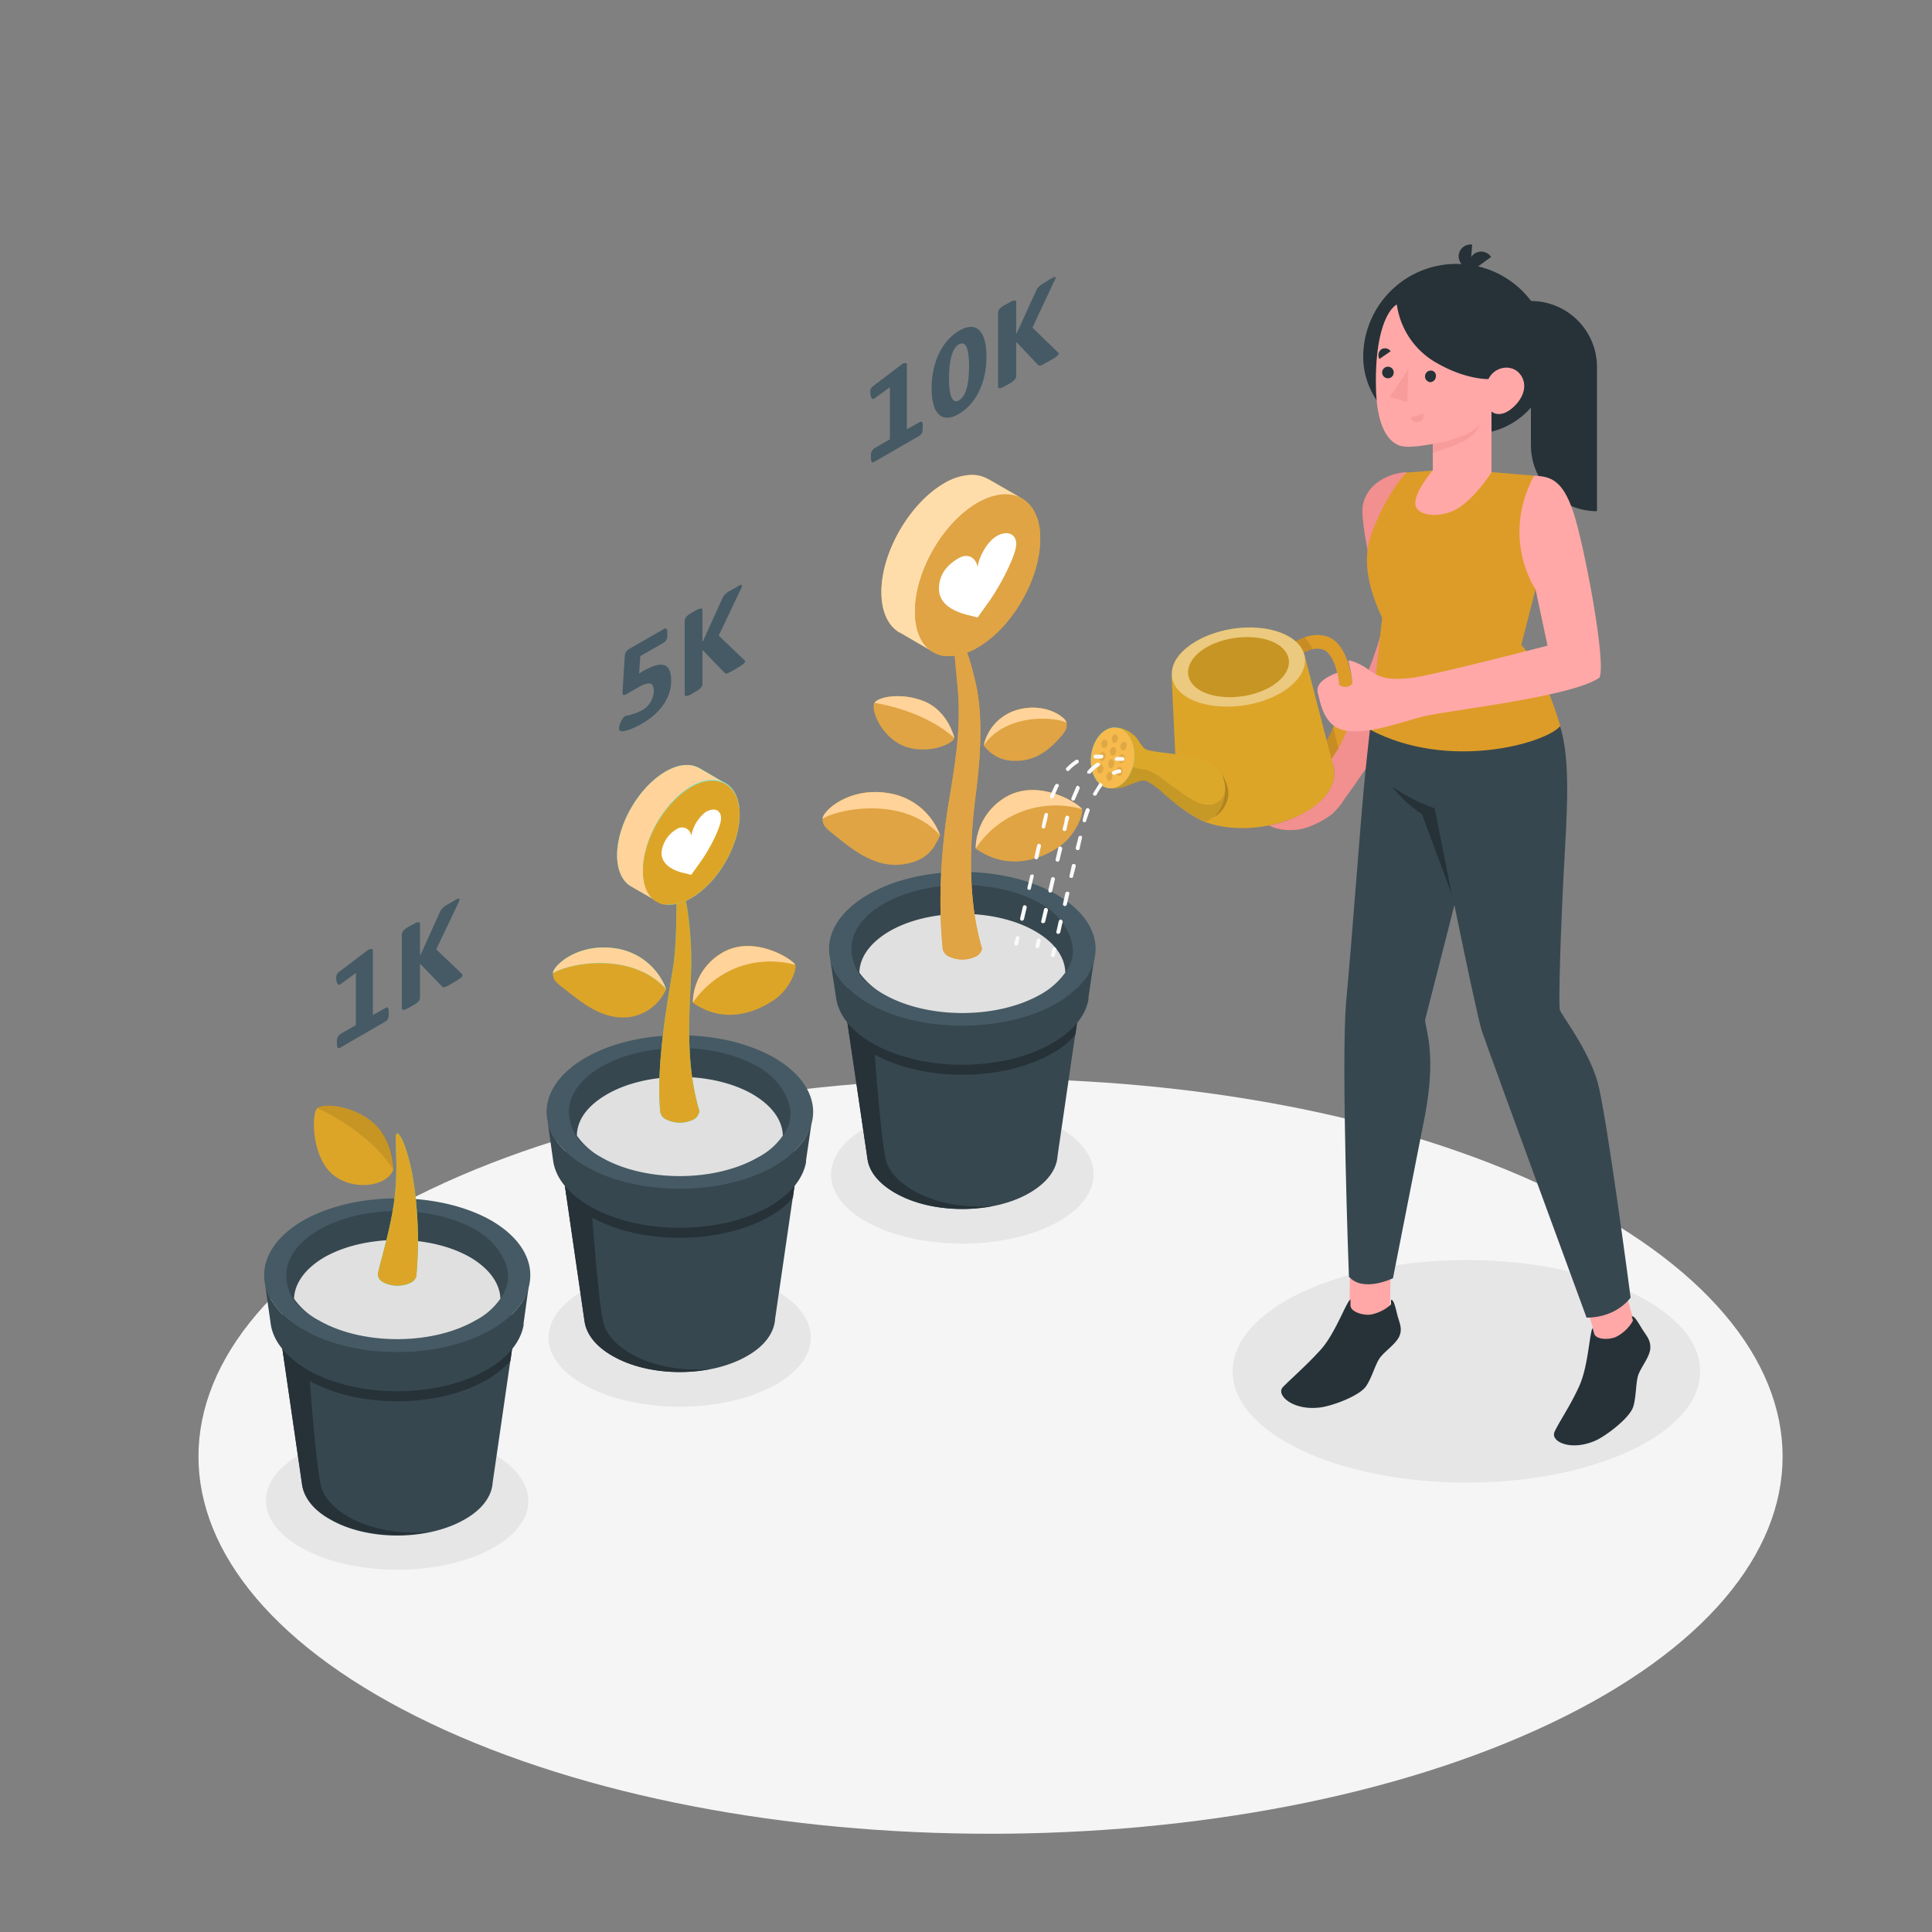 <svg xmlns="http://www.w3.org/2000/svg" viewBox="0 0 500 500"><rect x="0" y="0" width="500" height="500" fill="#808080" stroke="none"/><defs><style>.cls-1{isolation:isolate;}.cls-2{fill:#f5f5f5;}.cls-3{fill:#e6e6e6;}.cls-4{fill:#37474f;}.cls-5{fill:#263238;}.cls-6{fill:#455a64;}.cls-7{fill:#e0e0e0;}.cls-8{fill:#dda528;}.cls-24,.cls-9{opacity:0.1;}.cls-10{fill:#27debf;}.cls-11{fill:#ffd399;}.cls-12,.cls-16{opacity:0.15;}.cls-13,.cls-14{fill:#fff;}.cls-13,.cls-17{opacity:0.4;}.cls-15,.cls-16,.cls-17{fill:#e0a444;}.cls-18{fill:#ffddab;}.cls-19{fill:#f28f8f;}.cls-20{fill:#dd9c28;}.cls-21{opacity:0.2;}.cls-22{fill:#dba82a;}.cls-23{fill:#f7ba4d;}.cls-25{fill:#fafafa;}.cls-26{fill:#ffa8a7;}.cls-27{opacity:0.5;mix-blend-mode:multiply;}</style></defs><g class="cls-1"><g id="Floor"><path id="SUELO" class="cls-2" d="M111.4,446c80,38.1,209.8,38.1,289.9,0s80-100,0-138.2-209.9-38.2-289.9,0S31.3,407.8,111.4,446Z"/></g><g id="Shadows"><ellipse id="Shadow" class="cls-3" cx="379.5" cy="354.9" rx="60.5" ry="28.8"/><path id="Shadow-2" data-name="Shadow" class="cls-3" d="M273.1,316.6c-13.3,7-34.8,7-48.1,0s-13.2-18.3,0-25.3,34.8-6.9,48.1,0S286.3,309.6,273.1,316.6Z"/><path id="Shadow-3" data-name="Shadow" class="cls-3" d="M199.9,358.8c-13.2,7-34.7,7-48,0s-13.2-18.3,0-25.3,34.8-6.9,48,0S213.2,351.8,199.9,358.8Z"/><path id="Shadow-4" data-name="Shadow" class="cls-3" d="M126.8,401c-13.2,7-34.7,7-48,0s-13.3-18.3,0-25.2,34.8-7,48,0S140.1,394.1,126.8,401Z"/></g><g id="Pots"><g id="Pot"><path class="cls-4" d="M133.8,340.3h-62l6.4,44.1h0c.5,3.2,2.9,6.4,7.2,8.8,9.6,5.6,25.2,5.6,34.9,0,4.6-2.6,7-6.1,7.2-9.5Z"/><path class="cls-5" d="M127.2,346.7c-13.5,7.8-35.3,7.8-48.8,0a26.3,26.3,0,0,1-6.4-5.2l1.6,10.8a25.2,25.2,0,0,0,6,4.8c12.8,7.4,33.6,7.4,46.4,0a25.7,25.7,0,0,0,6.1-4.9l1.5-10.7A24.6,24.6,0,0,1,127.2,346.7Z"/><path class="cls-5" d="M78.2,384.3h0c.5,3.2,2.9,6.4,7.2,8.8,6.8,4,16.8,5.1,25.4,3.4-15.5,1.2-26.1-5.6-27.7-11.8s-3.6-36.8-3.6-36.8l1.7-7-.5-.6H71.8Z"/><path class="cls-6" d="M137,332.4a14,14,0,0,1-2,4.8,23.2,23.2,0,0,1-7.8,6.9c-13.5,7.8-35.3,7.8-48.8,0a21.9,21.9,0,0,1-7.7-6.9,12.6,12.6,0,0,1-2.1-4.8h0c-1.2-5.9,2.1-12,9.8-16.5,13.5-7.7,35.3-7.7,48.8,0C134.9,320.4,138.2,326.5,137,332.4Z"/><path class="cls-4" d="M135,337.2a23.2,23.2,0,0,1-7.8,6.9c-13.5,7.8-35.3,7.8-48.8,0a21.9,21.9,0,0,1-7.7-6.9,12.6,12.6,0,0,1-2.1-4.8h0l1.5,10.5c.7,4.2,3.9,8.3,9.5,11.6,12.8,7.4,33.6,7.4,46.4,0,5.6-3.2,8.7-7.3,9.5-11.5v-.5l1.4-10.1A14,14,0,0,1,135,337.2Z"/><path class="cls-4" d="M123.1,318.3c-11.2-6.5-29.4-6.5-40.6,0-6.3,3.7-9.1,8.6-8.3,13.4s3.4,7.2,8.3,10c11.2,6.5,29.4,6.5,40.6,0,4.9-2.8,7.6-6.3,8.3-10S129.5,322,123.1,318.3Z"/><path class="cls-7" d="M76.1,336.1a17.8,17.8,0,0,0,6.4,5.6c11.2,6.5,29.4,6.5,40.6,0a17.8,17.8,0,0,0,6.4-5.6c-.1-3.8-2.7-7.7-7.8-10.7-10.4-6-27.3-6-37.8,0C78.8,328.4,76.2,332.3,76.1,336.1Z"/></g><g id="Flower"><path class="cls-8" d="M101.8,302.7s0-8-5.5-12.4-12.7-4.8-14.2-3.5-1.5,11.9,3.5,16.7S100,307.4,101.8,302.7Z"/><path class="cls-9" d="M101.8,302.7c-6.7-10.4-19.7-15.9-19.7-15.9,1.5-1.3,8.5-.9,14.2,3.5S101.8,302.3,101.8,302.7Z"/><path class="cls-10" d="M107.8,312.5c-.9-12-3.9-19.2-5-19.2s.7,8.2-1,19c-1.1,7-3.3,14-3.9,16.9a2.8,2.8,0,0,0-.1.9,2.6,2.6,0,0,0,1.5,1.8,8,8,0,0,0,7.1,0,2.7,2.7,0,0,0,1.4-1.8v-.4A99,99,0,0,0,107.8,312.5Z"/><path class="cls-8" d="M107.8,312.5c-.9-12-3.9-19.2-5-19.2s.7,8.2-1,19c-1.1,7-3.3,14-3.9,16.9a2.8,2.8,0,0,0-.1.9,2.6,2.6,0,0,0,1.5,1.8,8,8,0,0,0,7.1,0,2.7,2.7,0,0,0,1.4-1.8v-.4A99,99,0,0,0,107.8,312.5Z"/></g><g id="Pot-2" data-name="Pot"><path class="cls-4" d="M206.9,298h-62l6.4,44.1h0c.5,3.2,2.9,6.3,7.2,8.8,9.6,5.6,25.3,5.6,34.9,0,4.6-2.6,7-6.1,7.2-9.6Z"/><path class="cls-5" d="M200.3,304.5c-13.5,7.7-35.3,7.7-48.7,0a25.1,25.1,0,0,1-6.5-5.2l1.6,10.8a22.8,22.8,0,0,0,6,4.7c12.8,7.4,33.6,7.4,46.5,0a22.6,22.6,0,0,0,6-4.8l1.5-10.7A24.6,24.6,0,0,1,200.3,304.5Z"/><path class="cls-5" d="M151.3,342.1h0c.5,3.2,2.9,6.4,7.2,8.8,6.9,4,16.8,5.1,25.4,3.4-15.5,1.2-26.1-5.6-27.7-11.8s-3.6-36.9-3.6-36.9l1.7-6.9-.5-.7h-8.9Z"/><path class="cls-6" d="M210.2,290.1a16.1,16.1,0,0,1-2.1,4.9,24.4,24.4,0,0,1-7.8,6.9c-13.5,7.7-35.3,7.7-48.7,0a22.4,22.4,0,0,1-7.8-6.9,12.4,12.4,0,0,1-2.1-4.9h0c-1.2-5.8,2.1-11.9,9.9-16.4,13.4-7.7,35.2-7.7,48.7,0C208.1,278.2,211.4,284.3,210.2,290.1Z"/><path class="cls-4" d="M208.1,295a24.4,24.4,0,0,1-7.8,6.9c-13.5,7.7-35.3,7.7-48.7,0a22.4,22.4,0,0,1-7.8-6.9,12.4,12.4,0,0,1-2.1-4.9h0l1.5,10.6c.7,4.2,3.9,8.3,9.5,11.5,12.8,7.4,33.6,7.4,46.5,0,5.5-3.2,8.6-7.2,9.4-11.4v-.5l1.5-10.2A16.1,16.1,0,0,1,208.1,295Z"/><path class="cls-4" d="M196.2,276.1c-11.2-6.5-29.4-6.5-40.6,0-6.3,3.6-9.1,8.6-8.2,13.4s3.4,7.2,8.2,10c11.2,6.5,29.4,6.5,40.6,0,4.9-2.8,7.7-6.4,8.3-10S202.6,279.7,196.2,276.1Z"/><path class="cls-7" d="M149.3,293.9a18.3,18.3,0,0,0,6.3,5.6c11.2,6.5,29.4,6.5,40.6,0a17.8,17.8,0,0,0,6.4-5.6c-.1-3.9-2.7-7.7-7.8-10.7-10.4-6-27.3-6-37.7,0C151.9,286.2,149.3,290,149.3,293.9Z"/></g><path class="cls-10" d="M180.9,287.2h0c-4.1-14.1-2-28.5-2-38.5s-1.9-20.5-3.2-20.4,0,8.8-1.3,20.6c-.6,4.8-4.9,25.4-3.5,39h0a2.6,2.6,0,0,0,1.5,1.8,8,8,0,0,0,7.1,0,2.7,2.7,0,0,0,1.4-1.8A.8.8,0,0,0,180.9,287.2Z"/><path class="cls-8" d="M180.9,287.2h0c-4.1-14.1-2-28.5-2-38.5s-1.9-20.5-3.2-20.4,0,8.8-1.3,20.6c-.6,4.8-4.9,25.4-3.5,39h0a2.6,2.6,0,0,0,1.5,1.8,8,8,0,0,0,7.1,0,2.7,2.7,0,0,0,1.4-1.8A.8.8,0,0,0,180.9,287.2Z"/><path class="cls-8" d="M179.3,259.5a15.3,15.3,0,0,1,7.4-12.8c8.3-5.1,18.6,1.7,19.1,3s-1.5,6.4-5.5,9.1S187.9,265.5,179.3,259.5Z"/><path class="cls-11" d="M205.8,249.7a24.5,24.5,0,0,0-14.8.6,25.1,25.1,0,0,0-11.7,9.2,15.3,15.3,0,0,1,7.4-12.8C195,241.6,205.3,248.4,205.8,249.7Z"/><path class="cls-8" d="M172.4,256a16.5,16.5,0,0,0-12.7-10.5c-10-1.7-16.6,4.4-16.6,6.4s.9,2.4,4.6,5.3,9,6.9,15.3,6A12.3,12.3,0,0,0,172.4,256Z"/><path class="cls-12" d="M172.4,256a16.5,16.5,0,0,0-12.7-10.5c-10-1.7-16.6,4.4-16.6,6.4C147.3,249.2,163.6,246.2,172.4,256Z"/><path class="cls-10" d="M172.4,256c-8.8-9.8-25.1-6.8-29.3-4.1,0-2,6.6-8.1,16.6-6.4A16.5,16.5,0,0,1,172.4,256Z"/><path class="cls-11" d="M172.4,256c-8.8-9.8-25.1-6.8-29.3-4.1,0-2,6.6-8.1,16.6-6.4A16.5,16.5,0,0,1,172.4,256Z"/><path class="cls-10" d="M187.8,202.7h-.1l-6.6-3.9H181c-2.2-1.3-5.4-1.1-8.8.9-6.9,4-12.5,13.7-12.5,21.6,0,4,1.4,6.8,3.6,8.1h.1l6.7,3.9h0c2.2,1.3,5.4,1.1,8.8-.9,6.9-4,12.5-13.7,12.5-21.6C191.4,206.8,190,204,187.8,202.7Z"/><ellipse class="cls-13" cx="178.9" cy="218" rx="17.7" ry="10.2" transform="translate(-99.3 263.9) rotate(-60)"/><path class="cls-11" d="M187.7,202.7h0c-2.2-1.3-5.4-1.2-8.8.8-6.9,4-12.5,13.7-12.5,21.7,0,3.9,1.3,6.7,3.5,8l-6.6-3.8h0c-2.2-1.3-3.6-4.1-3.6-8.1,0-7.9,5.6-17.6,12.5-21.6,3.4-2,6.5-2.2,8.8-.9h0Z"/><path class="cls-8" d="M191.4,210.8c0,7.9-5.6,17.6-12.5,21.6a10.9,10.9,0,0,1-5.6,1.7h-1.6l-.6-.2-.6-.2-.4-.3h-.2c-2.2-1.3-3.5-4.1-3.5-8,0-8,5.6-17.7,12.5-21.7,3.4-2,6.6-2.1,8.8-.8h.1l.3.2a2.7,2.7,0,0,1,.8.7l.2.2.3.3.2.2.3.5.2.3a.3.3,0,0,1,.1.2l.2.3.2.4.3.9a.4.4,0,0,0,.1.3c0,.2.1.4.1.6s.1.6.2,1,.1.5.1.8v1.2Z"/><path class="cls-14" d="M178.9,226.4l-2.5-.6c-2.4-.7-5.2-2.1-5.2-5.1a7.9,7.9,0,0,1,3.9-6.1,2.4,2.4,0,0,1,3.8,1.8,10,10,0,0,1,3.8-6.3c2.2-1.2,3.9-.5,3.9,1.7s-2.8,7.7-5.2,11.1Z"/><g id="Pot-3" data-name="Pot"><path class="cls-4" d="M280,255.8H218l6.5,44.1h0c.4,3.2,2.8,6.3,7.1,8.8,9.6,5.6,25.3,5.6,34.9,0,4.6-2.7,7-6.1,7.2-9.6Z"/><path class="cls-5" d="M273.4,262.3c-13.4,7.7-35.3,7.7-48.7,0a25.1,25.1,0,0,1-6.5-5.2l1.6,10.7a21.1,21.1,0,0,0,6,4.8c12.9,7.4,33.6,7.4,46.5,0a21.1,21.1,0,0,0,6-4.8l1.6-10.7A25.1,25.1,0,0,1,273.4,262.3Z"/><path class="cls-5" d="M224.5,299.9h0c.4,3.2,2.8,6.3,7.1,8.8,6.9,4,16.8,5.1,25.5,3.4-15.5,1.2-26.2-5.6-27.8-11.8s-3.6-36.9-3.6-36.9l1.7-6.9-.5-.7H218Z"/><path class="cls-6" d="M283.3,247.9a12.4,12.4,0,0,1-2.1,4.9,24.4,24.4,0,0,1-7.8,6.9c-13.4,7.7-35.3,7.7-48.7,0a24.4,24.4,0,0,1-7.8-6.9,14,14,0,0,1-2.1-4.9h0c-1.2-5.8,2.1-11.9,9.9-16.4,13.4-7.8,35.3-7.8,48.7,0C281.2,236,284.5,242.1,283.3,247.9Z"/><path class="cls-4" d="M281.2,252.8a24.4,24.4,0,0,1-7.8,6.9c-13.4,7.7-35.3,7.7-48.7,0a24.4,24.4,0,0,1-7.8-6.9,14,14,0,0,1-2.1-4.9h0l1.6,10.5c.7,4.3,3.8,8.4,9.4,11.6,12.9,7.4,33.6,7.4,46.5,0,5.5-3.2,8.7-7.2,9.4-11.4v-.5l1.5-10.2A12.4,12.4,0,0,1,281.2,252.8Z"/><path class="cls-4" d="M269.4,233.9c-11.3-6.5-29.4-6.5-40.7,0-6.3,3.6-9.1,8.6-8.2,13.4s3.4,7.2,8.2,10c11.3,6.5,29.4,6.5,40.7,0,4.8-2.8,7.6-6.4,8.2-10S275.7,237.5,269.4,233.9Z"/><path class="cls-7" d="M222.4,251.7a19.4,19.4,0,0,0,6.3,5.6c11.3,6.5,29.4,6.5,40.7,0a19.4,19.4,0,0,0,6.3-5.6c-.1-3.9-2.6-7.7-7.8-10.7-10.4-6-27.3-6-37.7,0C225.1,244,222.5,247.8,222.4,251.7Z"/></g><path class="cls-15" d="M252.5,219.6a15.7,15.7,0,0,1,7.6-13.2c8.7-5.3,19.4,1.8,19.9,3s-1.6,6.7-5.7,9.6S261.4,225.9,252.5,219.6Z"/><path class="cls-11" d="M280,209.4a24.8,24.8,0,0,0-27.5,10.2,15.7,15.7,0,0,1,7.6-13.2C268.8,201.1,279.5,208.2,280,209.4Z"/><path class="cls-15" d="M254,245h0c-4.1-14.2-2.6-30.6-1.5-39.2,2-15.3,1.2-23.7,0-29-1.9-8.2-3.7-12.4-4.9-12s-.5,4.7.2,12.7c1,10.1-.4,19-2.2,29.8s-3,24.8-1.6,38.4h0a2.9,2.9,0,0,0,1.5,1.8,8.1,8.1,0,0,0,7.1,0,2.9,2.9,0,0,0,1.5-1.8A1.7,1.7,0,0,0,254,245Z"/><path class="cls-15" d="M254,245h0c-4.1-14.2-2.6-30.6-1.5-39.2,2-15.3,1.2-23.7,0-29-1.9-8.2-3.7-12.4-4.9-12s-.5,4.7.2,12.7c1,10.1-.4,19-2.2,29.8s-3,24.8-1.6,38.4h0a2.9,2.9,0,0,0,1.5,1.8,8.1,8.1,0,0,0,7.1,0,2.9,2.9,0,0,0,1.5-1.8A1.7,1.7,0,0,0,254,245Z"/><path class="cls-15" d="M243.3,216.2a17,17,0,0,0-13.2-10.9c-10.3-1.8-17.2,4.6-17.2,6.6s.9,2.5,4.8,5.6,9.4,7.1,15.9,6.2S241.7,219.5,243.3,216.2Z"/><path class="cls-16" d="M243.3,216.2a17,17,0,0,0-13.2-10.9c-10.3-1.8-17.2,4.6-17.2,6.6C217.2,209.2,234.2,206,243.3,216.2Z"/><path class="cls-15" d="M243.3,216.2c-9.1-10.2-26.1-7-30.4-4.3,0-2,6.9-8.4,17.2-6.6A17,17,0,0,1,243.3,216.2Z"/><path class="cls-11" d="M243.3,216.2c-9.1-10.2-26.1-7-30.4-4.3,0-2,6.9-8.4,17.2-6.6A17,17,0,0,1,243.3,216.2Z"/><path class="cls-15" d="M254.6,192.9a12.5,12.5,0,0,1,8.4-9.1c7.2-2.2,12.7,1.8,13,3.2s-.1,2.3-2.6,4.9-5.9,5.1-10.6,5A9.6,9.6,0,0,1,254.6,192.9Z"/><path class="cls-16" d="M254.6,192.9a12.5,12.5,0,0,1,8.4-9.1c7.2-2.2,12.7,1.8,13,3.2C272.6,185.4,260.2,184.7,254.6,192.9Z"/><path class="cls-15" d="M254.6,192.9c5.6-8.2,18-7.5,21.4-5.9-.3-1.5-5.8-5.4-13-3.2A12.3,12.3,0,0,0,254.6,192.9Z"/><path class="cls-11" d="M254.6,192.9c5.6-8.2,18-7.5,21.4-5.9-.3-1.5-5.8-5.4-13-3.2A12.3,12.3,0,0,0,254.6,192.9Z"/><path class="cls-15" d="M247,191s-1.8-6.9-7.6-9.4-12.1-1.3-13.1.3,1.5,8.4,7.2,11S246.5,192.8,247,191Z"/><path class="cls-11" d="M247,191c-8.2-7.4-20.7-9.1-20.7-9.1,1-1.6,7.2-2.8,13.1-.3S246.9,190.6,247,191Z"/><path class="cls-15" d="M264.5,129h0l-8.7-5h0c-3-1.7-7-1.5-11.5,1.1-8.9,5.2-16.2,17.8-16.2,28.1,0,5.2,1.8,8.8,4.7,10.5h.1l8.6,5h.1c2.9,1.6,6.9,1.4,11.4-1.2,9-5.2,16.2-17.8,16.2-28.1C269.2,134.3,267.4,130.7,264.5,129Z"/><ellipse class="cls-17" cx="253" cy="148.9" rx="22.9" ry="13.2" transform="translate(-2.4 293.5) rotate(-60)"/><path class="cls-18" d="M264.3,128.9c-2.9-1.6-6.9-1.3-11.3,1.2-9,5.2-16.2,17.8-16.2,28.1,0,5.1,1.7,8.7,4.5,10.4l-8.4-4.9h-.1c-2.9-1.7-4.7-5.3-4.7-10.5,0-10.3,7.3-22.9,16.2-28.1a14.8,14.8,0,0,1,7.3-2.2,8.1,8.1,0,0,1,4.1,1.1h.1Z"/><path class="cls-15" d="M269.2,139.5c0,10.3-7.2,22.9-16.2,28.1a14.8,14.8,0,0,1-7.2,2.2h-1.6a9.2,9.2,0,0,1-2.9-1.1c-2.8-1.7-4.5-5.3-4.5-10.4,0-10.3,7.2-22.9,16.2-28.1,4.4-2.5,8.4-2.8,11.3-1.2h.2a3.9,3.9,0,0,1,1,.8,1,1,0,0,1,.5.4,2.7,2.7,0,0,1,.7.8l.3.3.3.4.5.9a10.4,10.4,0,0,1,.4,1c.1.1.1.3.2.4h0l.2.5a4.3,4.3,0,0,0,.1.5c.1.3.1.6.2.8h0a2.5,2.5,0,0,1,.1.8,3.4,3.4,0,0,1,.1,1,1.7,1.7,0,0,1,.1.7Z"/><path class="cls-14" d="M253,159.8l-3.2-.8c-3.1-.9-6.8-2.7-6.8-6.6s2.3-6.3,5-7.9,4.7.1,5,2.3c.3-2.6,2.4-6.6,5-8.1s5-.6,5,2.1-3.7,10-6.7,14.4Z"/><path class="cls-6" d="M96.5,245.8v16.9l3.2-1.8c.7-.4.9-.1.9,1v.5c0,1-.2,1.6-.9,2l-11.6,6.7c-.6.4-.9.1-.9-1v-.5a2.2,2.2,0,0,1,.9-2l4-2.3V251.8l-4.1,3c-.8.4-1-1.1-1-2a1.9,1.9,0,0,1,.8-1.3l7.5-5.7C95.8,245.6,96.5,245.5,96.5,245.8Z"/><path class="cls-6" d="M118.9,232.7a1.7,1.7,0,0,1-.2.8l-5.8,12.2,6.6,6.3a.8.8,0,0,1,.2.5c0,.2-.5.7-1.7,1.4l-1.7,1c-.9.5-1.6.8-1.8.5l-5.7-5.9h-.1v8.7c0,.6-.5,1.3-1.8,2l-1.1.6c-1.2.7-1.8.7-1.8.1V241.8c0-.6.6-1.3,1.8-2l1.1-.6c1.3-.7,1.8-.7,1.8-.1v8.1h.1l5.2-11.5a4.8,4.8,0,0,1,1.8-1.6l1.4-.8C118.4,232.5,118.9,232.4,118.9,232.7Z"/><path class="cls-6" d="M172.7,163.8v.8a1.9,1.9,0,0,1-.9,1.7l-6.1,3.5-.3,4.5.8-.5c4.5-2.6,7.5-2.8,7.5,2.4s-4,9.1-7.6,11.1-5.9,2.5-5.9,1.3.9-2.9,1.6-3.3a14.6,14.6,0,0,0,4.2-1.4,5.9,5.9,0,0,0,3.2-5c0-2.1-.9-2.7-3.7-1.2l-3.3,1.9c-.8.5-1.1.3-1.1-.5l.6-9.3a2.2,2.2,0,0,1,1.2-1.9l8.9-5.1C172.4,162.4,172.7,162.7,172.7,163.8Z"/><path class="cls-6" d="M192,151.5a1.7,1.7,0,0,1-.2.8L186,164.5l6.6,6.3c.2.1.2.3.2.5s-.5.7-1.7,1.4l-1.7,1c-.9.5-1.6.8-1.8.5l-5.7-5.9h-.1v8.7c0,.6-.5,1.3-1.8,2l-1,.6c-1.3.7-1.8.7-1.8.1V160.6c0-.6.5-1.3,1.8-2l1-.6c1.3-.7,1.8-.7,1.8-.1V166h.1l5.2-11.5a4.8,4.8,0,0,1,1.8-1.6l1.5-.8C191.5,151.3,192,151.2,192,151.5Z"/><path class="cls-6" d="M234.7,94.2v16.9l3.2-1.8c.7-.4.9-.1.9.9v.6c0,1-.2,1.6-.9,2l-11.6,6.7c-.6.4-.9.1-.9-1V118a2.2,2.2,0,0,1,.9-2l4-2.3V100.2l-4.1,3c-.8.4-1-1.2-1-2a1.9,1.9,0,0,1,.8-1.3l7.5-5.7C234,93.9,234.7,93.9,234.7,94.2Z"/><path class="cls-6" d="M255.3,92.3c0,6.7-2.7,12.2-7.1,14.8s-7.1.1-7.1-6.6,2.7-12.3,7.1-14.9S255.3,85.5,255.3,92.3Zm-9.7,5.6c0,4.7.9,6.7,2.6,5.7s2.6-4,2.6-8.8-.9-6.6-2.6-5.7S245.6,93.1,245.6,97.9Z"/><path class="cls-6" d="M273.2,71.8a2,2,0,0,1-.3.8l-5.7,12.2,6.5,6.3c.2.2.3.3.3.5s-.5.7-1.7,1.4l-1.8,1c-.8.5-1.5.8-1.8.5l-5.6-5.9H263v8.7c0,.7-.6,1.3-1.8,2l-1.1.6c-1.3.8-1.8.7-1.8.1V80.9c0-.6.5-1.3,1.8-2l1.1-.6c1.2-.7,1.8-.7,1.8-.1v8.1h.1l5.2-11.4a4.1,4.1,0,0,1,1.8-1.6l1.4-.9C272.7,71.7,273.2,71.5,273.2,71.8Z"/></g><g id="Character"><g id="Character-2" data-name="Character"><path class="cls-19" d="M374,161.3c.1,5.4-3.8,11.1-9.3,20.8-3.8,6.7-7.5,11.5-12.4,18.5-1.2,1.8-2.1,3.1-4.5,6.4a16.6,16.6,0,0,1-3.2,3.8,23.9,23.9,0,0,1-5.4,3,13.9,13.9,0,0,1-7.8.8,8.8,8.8,0,0,1-3-1,27.8,27.8,0,0,0,12.1-5.3c4-3.1,5.4-6.7,4.6-9.9h0l-.6-2.1h.1v-.3q.2,0,.3-.3l.4-.6a4.3,4.3,0,0,0,.4-.7,2.2,2.2,0,0,0,.5-.8,28.8,28.8,0,0,0,3.4-8.8l.3-1.7,2.4-5.4a82.9,82.9,0,0,0,5.9-17s-6.5-24.3-5.5-29.9,6.6-8.3,11.2-8.6l2.1,2.6C368.4,132.1,373.6,143.8,374,161.3Z"/><path class="cls-20" d="M344.6,196.4l-2.8-2.3a25.3,25.3,0,0,0,4.4-10c1.4-6.3-.5-14.6-3.6-15.9s-6.8,1.8-6.9,1.8l-2.3-2.7c.2-.1,5.2-4.5,10.5-2.4s7.3,13.2,5.8,20A30.3,30.3,0,0,1,344.6,196.4Z"/><path class="cls-9" d="M345,188.1a22.6,22.6,0,0,1-3.2,6l2.8,2.3,1.8-2.7Z"/><path class="cls-9" d="M337.6,164.9a15.2,15.2,0,0,0-4.2,2.4l2.3,2.7a12,12,0,0,1,4-2A11.1,11.1,0,0,0,337.6,164.9Z"/><path class="cls-8" d="M345.1,198.4h0l-7.5-28.9h0c-.6-2.3-2.6-4.4-6-5.7-7.3-2.9-18.2-1.2-24.3,3.7-2.9,2.2-4.2,4.8-4,7.2h-.1l1.4,29.8h.1c.1,3.3,2.5,6.3,7.2,8.2,8.6,3.3,21.4,1.4,28.7-4.4C344.5,205.2,345.9,201.6,345.1,198.4Z"/><path class="cls-9" d="M330.5,176.6c-4.6,3.7-12.9,4.9-18.4,2.8s-6.2-7-1.6-10.7,12.9-4.9,18.4-2.8S335.2,172.9,330.5,176.6Z"/><path class="cls-21" d="M314,211.5a9.8,9.8,0,0,0,2-11.4s2.8,3.6,1.6,7.1S314,211.5,314,211.5Z"/><path class="cls-13" d="M331.6,163.8c-7.3-2.9-18.2-1.2-24.3,3.7s-5.2,11.2,2.1,14,18.2,1.2,24.3-3.7S338.9,166.7,331.6,163.8Zm-1.1,12.8c-4.6,3.7-12.9,4.9-18.4,2.8s-6.2-7-1.6-10.7,12.9-4.9,18.4-2.8S335.2,172.9,330.5,176.6Z"/><path class="cls-22" d="M313.8,197.8s-1.7-1.3-9.5-2.6c-2.3-.3-5.9-.7-7.3-1.1s-1.9-2-3.1-3.4a8.4,8.4,0,0,0-4.4-2.4l-2.9,15.6a8.8,8.8,0,0,0,5.2-.6c2.9-1.1,4-1.6,5.1-1.1a24.4,24.4,0,0,1,3.3,2.3c3.1,2.9,7.5,6.5,11.7,8.2C317.3,210.9,319.3,201.5,313.8,197.8Z"/><ellipse class="cls-10" cx="287.9" cy="196" rx="7.9" ry="5.6" transform="translate(56.5 456.4) rotate(-82.6)"/><path class="cls-9" d="M317.1,204.3c0,3.6-2,7.3-5.2,8.3-4.2-1.6-8.6-5.2-11.7-8.1a17.8,17.8,0,0,0-3.3-2.3c-1.1-.5-2.2,0-5.1,1.1a8.9,8.9,0,0,1-5.2.6,4.9,4.9,0,0,0,4.5-1.8,9.1,9.1,0,0,0,2-3.6,11.8,11.8,0,0,0,2.8.6c2.7.4,5,2.6,8.1,4.8s6.5,4.9,9.5,4.3A4.2,4.2,0,0,0,317.1,204.3Z"/><ellipse class="cls-23" cx="287.9" cy="196" rx="7.9" ry="5.6" transform="translate(56.5 456.4) rotate(-82.6)"/><g class="cls-24"><path d="M289,192a1.6,1.6,0,0,0,.2-1.5c-.3-.5-.8-.6-1.1-.2a1.4,1.4,0,0,0-.2,1.6C288.1,192.4,288.6,192.4,289,192Z"/><path d="M288.5,195.3a1.4,1.4,0,0,0,.2-1.6c-.2-.5-.7-.5-1.1-.1a1.2,1.2,0,0,0-.2,1.5A.6.6,0,0,0,288.5,195.3Z"/><path d="M288,198.5a1.2,1.2,0,0,0,.2-1.5.6.6,0,0,0-1.1-.2,1.8,1.8,0,0,0-.2,1.6A.6.6,0,0,0,288,198.5Z"/><path d="M287.6,201.8a1.8,1.8,0,0,0,.2-1.6.6.6,0,0,0-1.1-.1,1.2,1.2,0,0,0-.2,1.5A.6.6,0,0,0,287.6,201.8Z"/><path d="M291.2,193.9a1.6,1.6,0,0,0,.3-1.6.8.8,0,0,0-1.2-.1,1.8,1.8,0,0,0-.2,1.6A.6.6,0,0,0,291.2,193.9Z"/><path d="M286.3,193.3a1.4,1.4,0,0,0,.2-1.5c-.3-.5-.8-.6-1.1-.2a1.4,1.4,0,0,0-.2,1.6C285.4,193.7,285.9,193.7,286.3,193.3Z"/><path d="M290.7,197.2a1.4,1.4,0,0,0,.2-1.6c-.2-.5-.7-.5-1.1-.1a1.4,1.4,0,0,0-.2,1.6A.6.6,0,0,0,290.7,197.2Z"/><path d="M285.7,196.6a1.6,1.6,0,0,0,.3-1.6.8.8,0,0,0-1.2-.1,1.8,1.8,0,0,0-.2,1.6A.6.6,0,0,0,285.7,196.6Z"/><path d="M290.2,200.5a1.8,1.8,0,0,0,.2-1.6.7.7,0,0,0-1.2-.1,1.6,1.6,0,0,0-.2,1.5A.7.7,0,0,0,290.2,200.5Z"/><path d="M285.2,199.9a1.4,1.4,0,0,0,.2-1.6c-.2-.5-.7-.5-1.1-.1a1.4,1.4,0,0,0-.2,1.6A.6.6,0,0,0,285.2,199.9Z"/></g><path class="cls-25" d="M285,196.3h-1.5a.5.5,0,0,1,0-1h1.6c.3,0,.5.2.4.5A.5.5,0,0,1,285,196.3Z"/><path class="cls-25" d="M264.5,238.3h-.1a.6.6,0,0,1-.4-.6l.7-3c.1-.3.3-.5.6-.4a.5.5,0,0,1,.4.6l-.7,3A.7.7,0,0,1,264.5,238.3Zm1.9-8h-.2a.5.5,0,0,1-.3-.6l.7-3c0-.2.3-.4.6-.4s.4.4.3.6l-.7,3A.4.4,0,0,1,266.4,230.3Zm1.8-7.9h-.1a.6.6,0,0,1-.4-.6l.7-3c.1-.3.3-.5.6-.4a.5.5,0,0,1,.4.6l-.7,3A.7.7,0,0,1,268.2,222.4Zm1.8-8h-.1a.5.5,0,0,1-.3-.6l.4-1.9.3-1.1c0-.3.3-.4.6-.4s.4.4.3.6-.1.8-.2,1.1l-.5,1.9C270.5,214.3,270.3,214.4,270,214.4Zm2.3-7.8h-.2a.4.4,0,0,1-.3-.6,25.5,25.5,0,0,1,1.3-2.9.5.5,0,0,1,.6-.2.4.4,0,0,1,.2.7l-1.2,2.7A.4.4,0,0,1,272.3,206.6Zm4.1-7-.4-.2a.5.5,0,0,1,0-.7,14.1,14.1,0,0,1,2.4-2,.5.5,0,1,1,.6.8,10.1,10.1,0,0,0-2.3,1.9Z"/><path class="cls-25" d="M263,244.7h-.1a.5.5,0,0,1-.4-.6l.4-1.5c0-.2.3-.4.6-.3s.4.3.3.6l-.3,1.4A.5.5,0,0,1,263,244.7Z"/><path class="cls-25" d="M290.5,196.9H289a.5.5,0,0,1-.5-.4.6.6,0,0,1,.5-.6h1.6a.7.7,0,0,1,.4.6A.5.5,0,0,1,290.5,196.9Z"/><path class="cls-25" d="M270,238.9h-.1a.4.4,0,0,1-.4-.6l.7-3c0-.2.3-.4.6-.3s.4.3.4.6l-.7,2.9A.5.5,0,0,1,270,238.9Zm1.8-7.9h-.1a.6.6,0,0,1-.4-.6l.7-3c.1-.3.4-.5.6-.4s.5.3.4.6l-.7,3A.5.5,0,0,1,271.8,231Zm1.9-8h-.1c-.3-.1-.5-.3-.4-.6l.7-3c0-.2.3-.4.6-.3s.4.3.4.6l-.7,2.9A.5.5,0,0,1,273.7,223Zm1.8-7.9h-.1a.6.6,0,0,1-.4-.6l.5-1.9a3.6,3.6,0,0,1,.2-1.1c.1-.3.4-.5.6-.4s.5.3.4.6l-.3,1.1-.4,1.9A.7.7,0,0,1,275.5,215.1Zm2.2-7.9h-.1a.5.5,0,0,1-.3-.7l1.2-2.8a.4.4,0,0,1,.7-.2.5.5,0,0,1,.2.6l-1.2,2.8A.5.5,0,0,1,277.7,207.2Zm4.1-7h-.3a.5.5,0,0,1,0-.7,12.1,12.1,0,0,1,2.4-2.1.7.7,0,0,1,.7.2.5.5,0,0,1-.2.7,9.7,9.7,0,0,0-2.2,1.9Z"/><path class="cls-25" d="M268.5,245.4h-.1a.6.6,0,0,1-.4-.7l.3-1.4a.6.6,0,0,1,.6-.4c.3.1.5.4.4.6L269,245A.7.7,0,0,1,268.5,245.4Z"/><path class="cls-25" d="M288.3,200.5a.5.5,0,0,1-.5-.3.4.4,0,0,1,.3-.6,3.3,3.3,0,0,1,1.6-.5.5.5,0,0,1,.5.5.5.5,0,0,1-.5.5,2.7,2.7,0,0,0-1.2.4Z"/><path class="cls-25" d="M273.9,241.7h-.1c-.3-.1-.5-.3-.4-.6l.6-2.7c.1-.3.4-.5.6-.4s.5.3.4.6l-.6,2.7A.7.7,0,0,1,273.9,241.7Zm1.7-7.2h-.1c-.3-.1-.5-.4-.4-.6l.6-2.7c.1-.3.3-.5.6-.4a.4.4,0,0,1,.4.6l-.6,2.7A.7.7,0,0,1,275.6,234.5Zm1.7-7.3h-.2c-.2,0-.4-.3-.3-.6l.6-2.7a.5.5,0,0,1,.6-.3c.3,0,.4.3.4.6l-.7,2.7C277.7,227.1,277.5,227.2,277.3,227.2Zm1.6-7.2h-.1a.5.5,0,0,1-.4-.6l.7-2.7c0-.3.3-.4.6-.4s.4.4.3.6l-.6,2.7C279.4,219.9,279.2,220,278.9,220Zm1.8-7.2h-.2c-.2-.1-.4-.4-.3-.6a17.3,17.3,0,0,1,.8-2.7.5.5,0,0,1,.7-.3c.2.1.4.4.3.6l-.9,2.6A.4.4,0,0,1,280.7,212.8Zm2.6-6.9h-.2a.5.5,0,0,1-.2-.6l1.5-2.4a.4.4,0,0,1,.7-.1.5.5,0,0,1,.1.7,11.8,11.8,0,0,0-1.4,2.2A.5.5,0,0,1,283.3,205.9Z"/><path class="cls-25" d="M272.5,247.7h-.1c-.3-.1-.5-.4-.4-.6l.4-1.5c0-.3.3-.4.6-.4s.4.4.3.6l-.3,1.5A.7.7,0,0,1,272.5,247.7Z"/><path class="cls-5" d="M413.3,132.3h0a17.1,17.1,0,0,1-17.1-17.1V77.9h0A17.1,17.1,0,0,1,413.3,95Z"/><path class="cls-26" d="M397,123.1c4.2.2,7.3,1,10.1,9.2s8.8,39.8,6.8,43.1l-13.4-8.3-3.1-14.6C389.9,146.1,390.4,125.4,397,123.1Z"/><polygon class="cls-26" points="424.2 347.1 414.1 350.1 409.8 335.4 420.1 331.9 424.2 347.1"/><path class="cls-5" d="M412.6,345.2l-.4-1.5c-.8.7-1.1,9.6-3.4,14.8s-5.4,9.6-6.5,12.1,4.4,5.2,11.1,2c3.2-1.7,8.5-5.9,9.3-8.6s.6-6.2,1.3-8.2,3-4.7,3.1-6.9-1.1-3.3-2.2-5.1-2-3.4-2.6-3.1a9.7,9.7,0,0,1,.3,1.1,10.3,10.3,0,0,1-4.2,4.1C416.9,346.7,413.2,346.9,412.6,345.2Z"/><path class="cls-4" d="M399.2,179.5c6.1,7.8,7.2,15.9,5.9,38.7s-1.8,41.9-1.4,43.2,7.5,10.4,9.8,18.8,8.5,55.6,8.5,55.6-3.5,5.2-11.4,5.2c0,0-25.4-69.1-27.1-74.2S371,207.6,371,207.6l1.6-30.5Z"/><rect class="cls-26" x="349.5" y="327.7" width="10.5" height="15.32" transform="translate(4.5 -4.7) rotate(0.8)"/><path class="cls-4" d="M352.8,205.8c.9-10.6,3.1-28.8,3.1-28.8l27-1.6c4.3,6.8,2.4,18.1,1.3,28.3L368.8,264c.3,2.9,2.9,9.1,0,24.6l-8.3,42.2s-7.7,3.8-11.4-.4c0,0-2.1-56.3-.7-71.3S352.1,213,352.8,205.8Z"/><path class="cls-5" d="M349.5,337.8v-1.5c-1,.4-3.9,8.8-7.7,13s-7.9,7.7-9.8,9.7,2.7,6.3,10,5.2c3.6-.6,9.9-3.1,11.5-5.4s2.4-5.8,3.7-7.5,4.2-3.6,5-5.6-.1-3.5-.6-5.5-.9-3.9-1.6-3.8v1.2a10.9,10.9,0,0,1-5.2,2.6C353,340.5,349.5,339.6,349.5,337.8Z"/><path class="cls-5" d="M375.7,231.4l-4.4-22.2a48.2,48.2,0,0,1-11-5.6,32.3,32.3,0,0,0,7.7,7.1Z"/><path class="cls-20" d="M357.7,159.9c-.7,6.1-3.2,28.9-3.2,28.9,20.3,10.8,45.5,3.6,49.3-.9-3.4-11.4-7.2-18-10.1-21l3.7-14.4s-9.1-13-.4-29.4l-10.7-.9-15.8-.4-6.5.5c-2.4,2.3-6.3,8.5-8.7,14.9C353.7,141.2,352,147.8,357.7,159.9Z"/><path class="cls-5" d="M372.8,112.3h8.4a19.9,19.9,0,0,0,19.9-19.9h0A24.1,24.1,0,0,0,377,68.3h0a24.1,24.1,0,0,0-24.2,24.1h0A20,20,0,0,0,372.8,112.3Z"/><path class="cls-26" d="M361.5,78.8c-2.6,1.5-5.7,7.9-5.4,21.4.2,11.4,3.9,14.2,5.8,15s5.4.3,8.9-.3v6.8s-4.8,5.6-4.5,8.8,6.9,3.8,11.4.8,8.3-9.1,8.3-9.1V106.5s2.1,2,5.5-1,3.8-6.7,1.6-9-6.3-1.6-7.9,1.6c0,0-5.6.2-12.9-3.9A20.6,20.6,0,0,1,361.5,78.8Z"/><path class="cls-5" d="M368.8,97.3a1.5,1.5,0,0,0,1.3,1.6,1.5,1.5,0,0,0,1.5-1.5,1.3,1.3,0,0,0-1.3-1.5A1.5,1.5,0,0,0,368.8,97.3Z"/><g class="cls-27"><path class="cls-19" d="M368.4,107l-3.3,1a1.6,1.6,0,0,0,2.1,1.2A1.7,1.7,0,0,0,368.4,107Z"/></g><path class="cls-5" d="M357,92.9l2.9-2a1.8,1.8,0,0,0-2.4-.5A1.9,1.9,0,0,0,357,92.9Z"/><path class="cls-5" d="M357.7,96.3a1.5,1.5,0,1,0,1.5-1.4A1.5,1.5,0,0,0,357.7,96.3Z"/><g class="cls-27"><polygon class="cls-19" points="364.5 95.5 364.2 104.1 359.7 102.7 364.5 95.5"/></g><g class="cls-27"><path class="cls-19" d="M370.8,114.9c3.6-.5,11.2-2.6,12.3-5.6a6.9,6.9,0,0,1-2.6,3.8c-2.2,1.9-9.7,4.1-9.7,4.1Z"/></g><path class="cls-5" d="M380.5,69.6l.5-6.3a3.1,3.1,0,0,0-3.5,2.8A3.4,3.4,0,0,0,380.5,69.6Z"/><path class="cls-5" d="M380.8,70.2l5.1-3.7a3.1,3.1,0,0,0-4.4-.8A3.3,3.3,0,0,0,380.8,70.2Z"/><path class="cls-26" d="M400.5,167.1s-29.7,7.7-35,8.3-7.9.4-11.2-2-5.4-2.5-5.4-2.5a31,31,0,0,1,1.1,6c-1.4,1.7-3.4.4-3.4.4s-.2-2.1-.5-3.2c-3.7,1.4-5.7,3.1-5,5.5s1.5,8.6,7.3,9.5,13.6-2,19.6-3.6,38.5-5,45.9-10.1a9.6,9.6,0,0,0-4.8-7.8A9.8,9.8,0,0,0,400.5,167.1Z"/></g></g></g></svg>